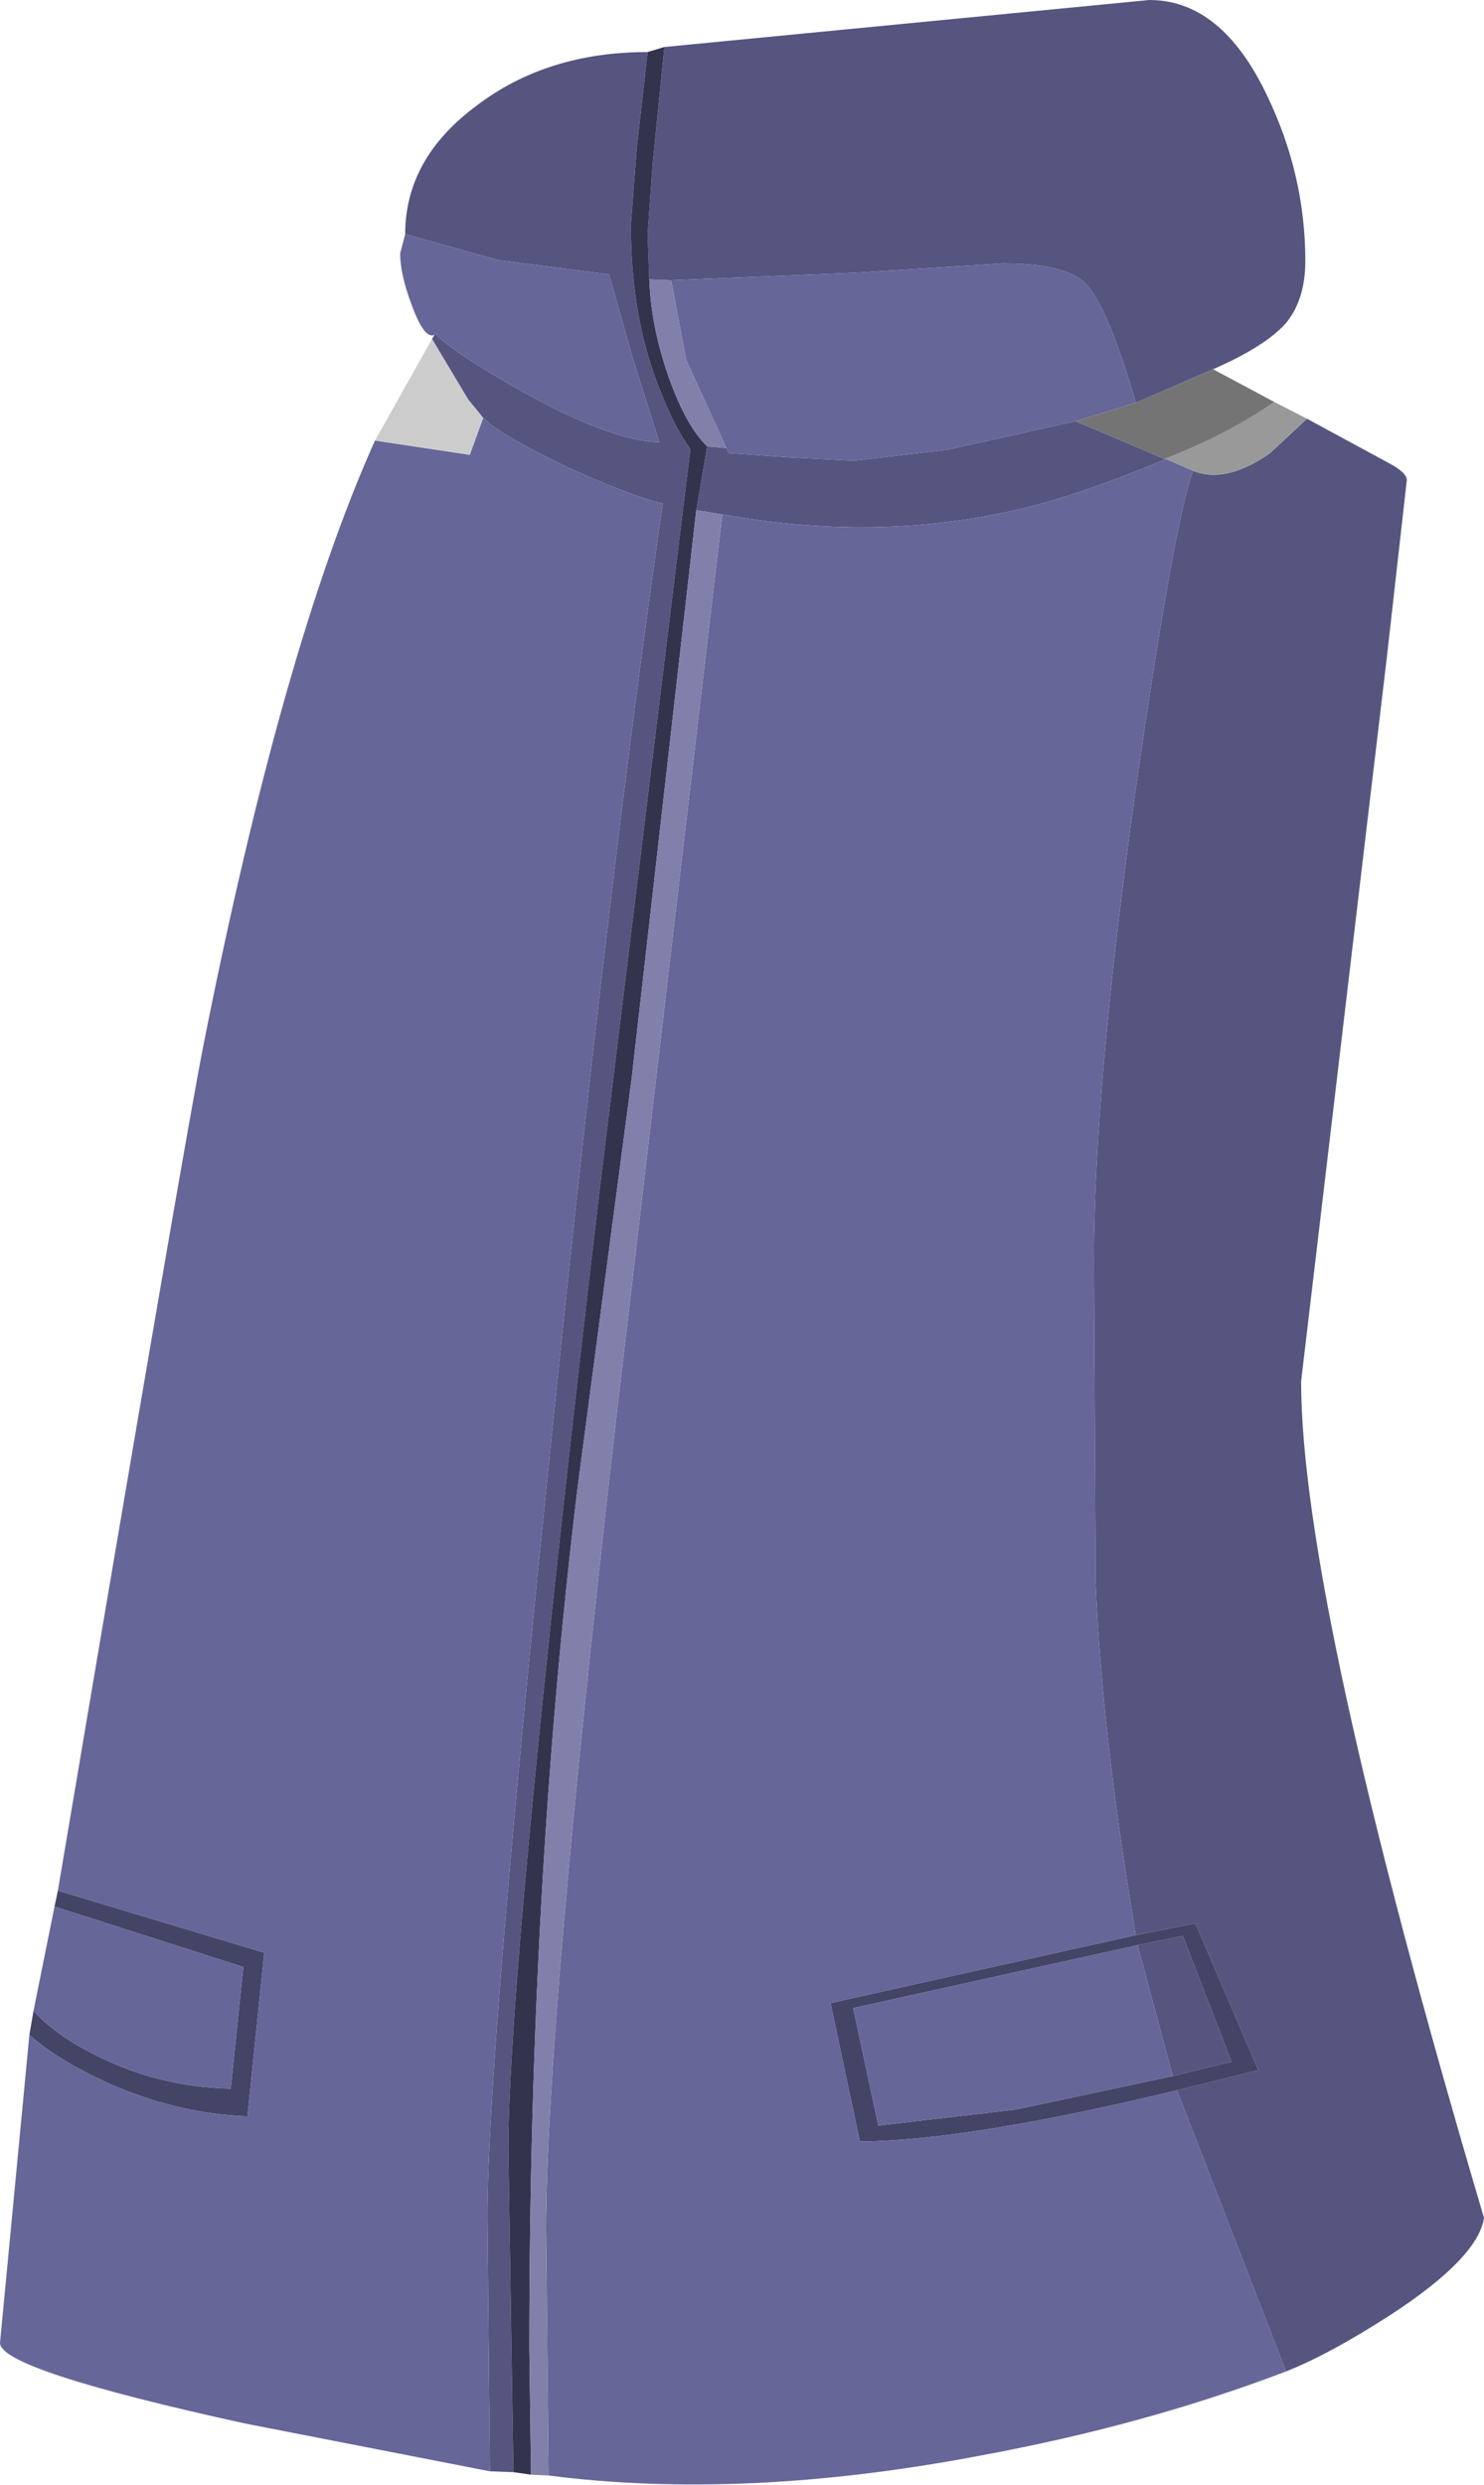 <?xml version="1.0" encoding="UTF-8" standalone="no"?>
<svg xmlns:xlink="http://www.w3.org/1999/xlink" height="148.05px" width="88.45px" xmlns="http://www.w3.org/2000/svg">
  <g transform="matrix(1.0, 0.0, 0.0, 1.0, -2.5, 4.1)">
    <path d="M42.1 -1.3 L71.0 -4.1 Q75.3 -4.1 78.0 1.55 80.3 6.3 80.3 11.45 80.3 13.75 79.15 15.15 77.9 16.55 74.8 17.9 L70.2 19.9 Q68.5 14.1 67.2 12.8 66.05 11.6 62.25 11.6 L53.5 12.15 42.5 12.6 41.2 12.55 41.1 9.85 41.4 5.65 42.1 -1.3 M80.4 20.85 L85.2 23.45 Q86.35 24.05 86.35 24.5 L85.15 35.15 83.95 45.25 80.05 78.2 Q80.05 91.25 90.95 128.05 90.6 130.4 85.5 133.75 81.8 136.15 79.15 137.2 L72.65 120.45 77.5 119.25 73.75 110.5 70.2 111.2 Q68.15 99.1 67.8 90.1 L67.7 71.0 Q67.7 60.7 70.2 42.85 72.45 27.2 73.6 23.95 75.55 24.75 78.2 22.9 L80.4 20.85 M33.1 143.2 L31.7 143.15 31.55 128.0 Q31.55 118.9 35.1 84.2 38.65 49.1 42.0 25.9 40.2 25.5 36.35 23.75 32.35 21.85 31.3 20.8 L30.4 19.7 28.25 16.1 28.4 15.85 28.45 15.8 Q29.65 17.0 33.85 19.35 39.05 22.2 41.8 22.25 L40.2 17.2 38.8 12.25 32.2 11.4 26.65 9.85 Q26.65 5.35 30.9 2.2 35.1 -1.0 41.1 -1.0 L40.45 4.75 40.1 9.3 Q40.1 14.95 41.9 19.3 42.75 21.45 43.65 22.65 L38.25 66.7 Q32.8 112.85 32.8 123.95 L33.1 143.2 M66.6 21.0 Q69.25 22.1 71.9 23.25 L72.0 23.25 Q66.4 25.6 62.55 26.4 54.4 28.15 45.55 26.55 L44.0 26.3 44.65 22.5 45.8 22.6 45.85 22.75 45.95 22.9 49.55 23.15 53.4 23.35 58.95 22.7 66.6 21.0 M72.4 119.6 L70.3 111.8 73.0 111.25 75.9 118.75 72.4 119.6" fill="#555580" fill-rule="evenodd" stroke="none"/>
    <path d="M4.25 117.15 L4.5 115.7 Q5.8 117.2 8.5 118.5 12.1 120.25 16.25 120.35 L17.0 113.1 5.75 109.5 5.95 108.55 18.25 112.25 17.25 122.0 Q13.05 121.85 8.9 120.0 5.95 118.65 4.25 117.15 M70.2 111.2 L73.75 110.5 77.5 119.25 72.65 120.45 Q60.2 123.45 53.75 123.5 L52.0 115.25 70.2 111.2 M72.4 119.6 L75.9 118.75 73.0 111.25 70.3 111.8 53.35 115.55 54.85 122.55 63.0 121.6 72.4 119.6" fill="#444466" fill-rule="evenodd" stroke="none"/>
    <path d="M42.5 12.6 L53.5 12.15 62.25 11.6 Q66.05 11.6 67.2 12.8 68.5 14.1 70.2 19.9 L66.6 21.0 58.95 22.7 53.4 23.35 49.55 23.15 45.95 22.9 45.85 22.75 45.8 22.6 43.4 17.35 42.5 12.6 M79.15 137.2 Q70.75 140.4 61.0 142.2 46.85 144.9 35.2 143.4 L35.05 128.75 Q35.05 116.75 39.2 80.65 L45.55 26.55 Q54.4 28.15 62.55 26.4 66.4 25.6 72.0 23.25 L73.6 23.95 Q72.45 27.2 70.2 42.85 67.7 60.7 67.7 71.0 L67.8 90.1 Q68.15 99.1 70.2 111.2 L52.0 115.25 53.75 123.5 Q60.2 123.45 72.65 120.45 L79.15 137.2 M31.7 143.15 L17.1 140.3 Q2.5 137.1 2.5 135.5 L4.25 117.15 Q5.95 118.65 8.9 120.0 13.05 121.85 17.25 122.0 L18.25 112.25 5.95 108.55 Q13.45 64.1 14.65 58.05 19.35 34.4 24.85 22.15 L30.5 23.0 31.3 20.8 Q32.35 21.85 36.35 23.75 40.2 25.5 42.0 25.9 38.65 49.1 35.1 84.2 31.55 118.9 31.55 128.0 L31.7 143.15 M4.5 115.7 L5.75 109.5 17.0 113.1 16.25 120.35 Q12.1 120.25 8.5 118.5 5.8 117.2 4.5 115.7 M28.4 15.85 Q27.8 16.15 27.05 14.1 26.35 12.25 26.35 11.0 L26.65 9.85 32.2 11.4 38.8 12.25 40.2 17.2 41.8 22.25 Q39.05 22.2 33.85 19.35 29.65 17.0 28.45 15.8 L28.4 15.85 M70.3 111.8 L72.4 119.6 63.0 121.6 54.85 122.55 53.35 115.55 70.3 111.8" fill="#666699" fill-rule="evenodd" stroke="none"/>
    <path d="M78.45 19.85 L80.4 20.85 78.2 22.9 Q75.55 24.75 73.6 23.95 L72.0 23.25 71.9 23.25 Q75.65 21.8 78.45 19.85" fill="#999999" fill-rule="evenodd" stroke="none"/>
    <path d="M24.85 22.15 L28.25 16.1 30.4 19.7 31.3 20.8 30.5 23.0 24.85 22.15" fill="#cccccc" fill-rule="evenodd" stroke="none"/>
    <path d="M42.1 -1.3 L41.4 5.65 41.1 9.85 41.2 12.55 Q41.3 15.35 42.35 18.35 43.4 21.3 44.65 22.5 L44.0 26.3 40.15 60.15 36.95 84.35 Q34.05 108.1 34.05 135.8 L34.15 143.35 33.1 143.2 32.8 123.95 Q32.8 112.85 38.25 66.7 L43.65 22.65 Q42.75 21.45 41.9 19.3 40.1 14.95 40.1 9.3 L40.45 4.75 41.1 -1.0 42.1 -1.3" fill="#33334d" fill-rule="evenodd" stroke="none"/>
    <path d="M41.2 12.55 L42.5 12.6 43.4 17.35 45.8 22.6 44.65 22.5 Q43.4 21.3 42.35 18.35 41.3 15.35 41.2 12.55 M35.2 143.4 L34.15 143.35 34.05 135.8 Q34.05 108.1 36.95 84.35 L40.15 60.15 44.0 26.3 45.55 26.55 39.2 80.65 Q35.05 116.75 35.05 128.75 L35.2 143.4" fill="#8080aa" fill-rule="evenodd" stroke="none"/>
    <path d="M70.2 19.9 L74.8 17.9 78.45 19.85 Q75.65 21.8 71.9 23.25 69.25 22.1 66.6 21.0 L70.2 19.9" fill="#747474" fill-rule="evenodd" stroke="none"/>
  </g>
</svg>
